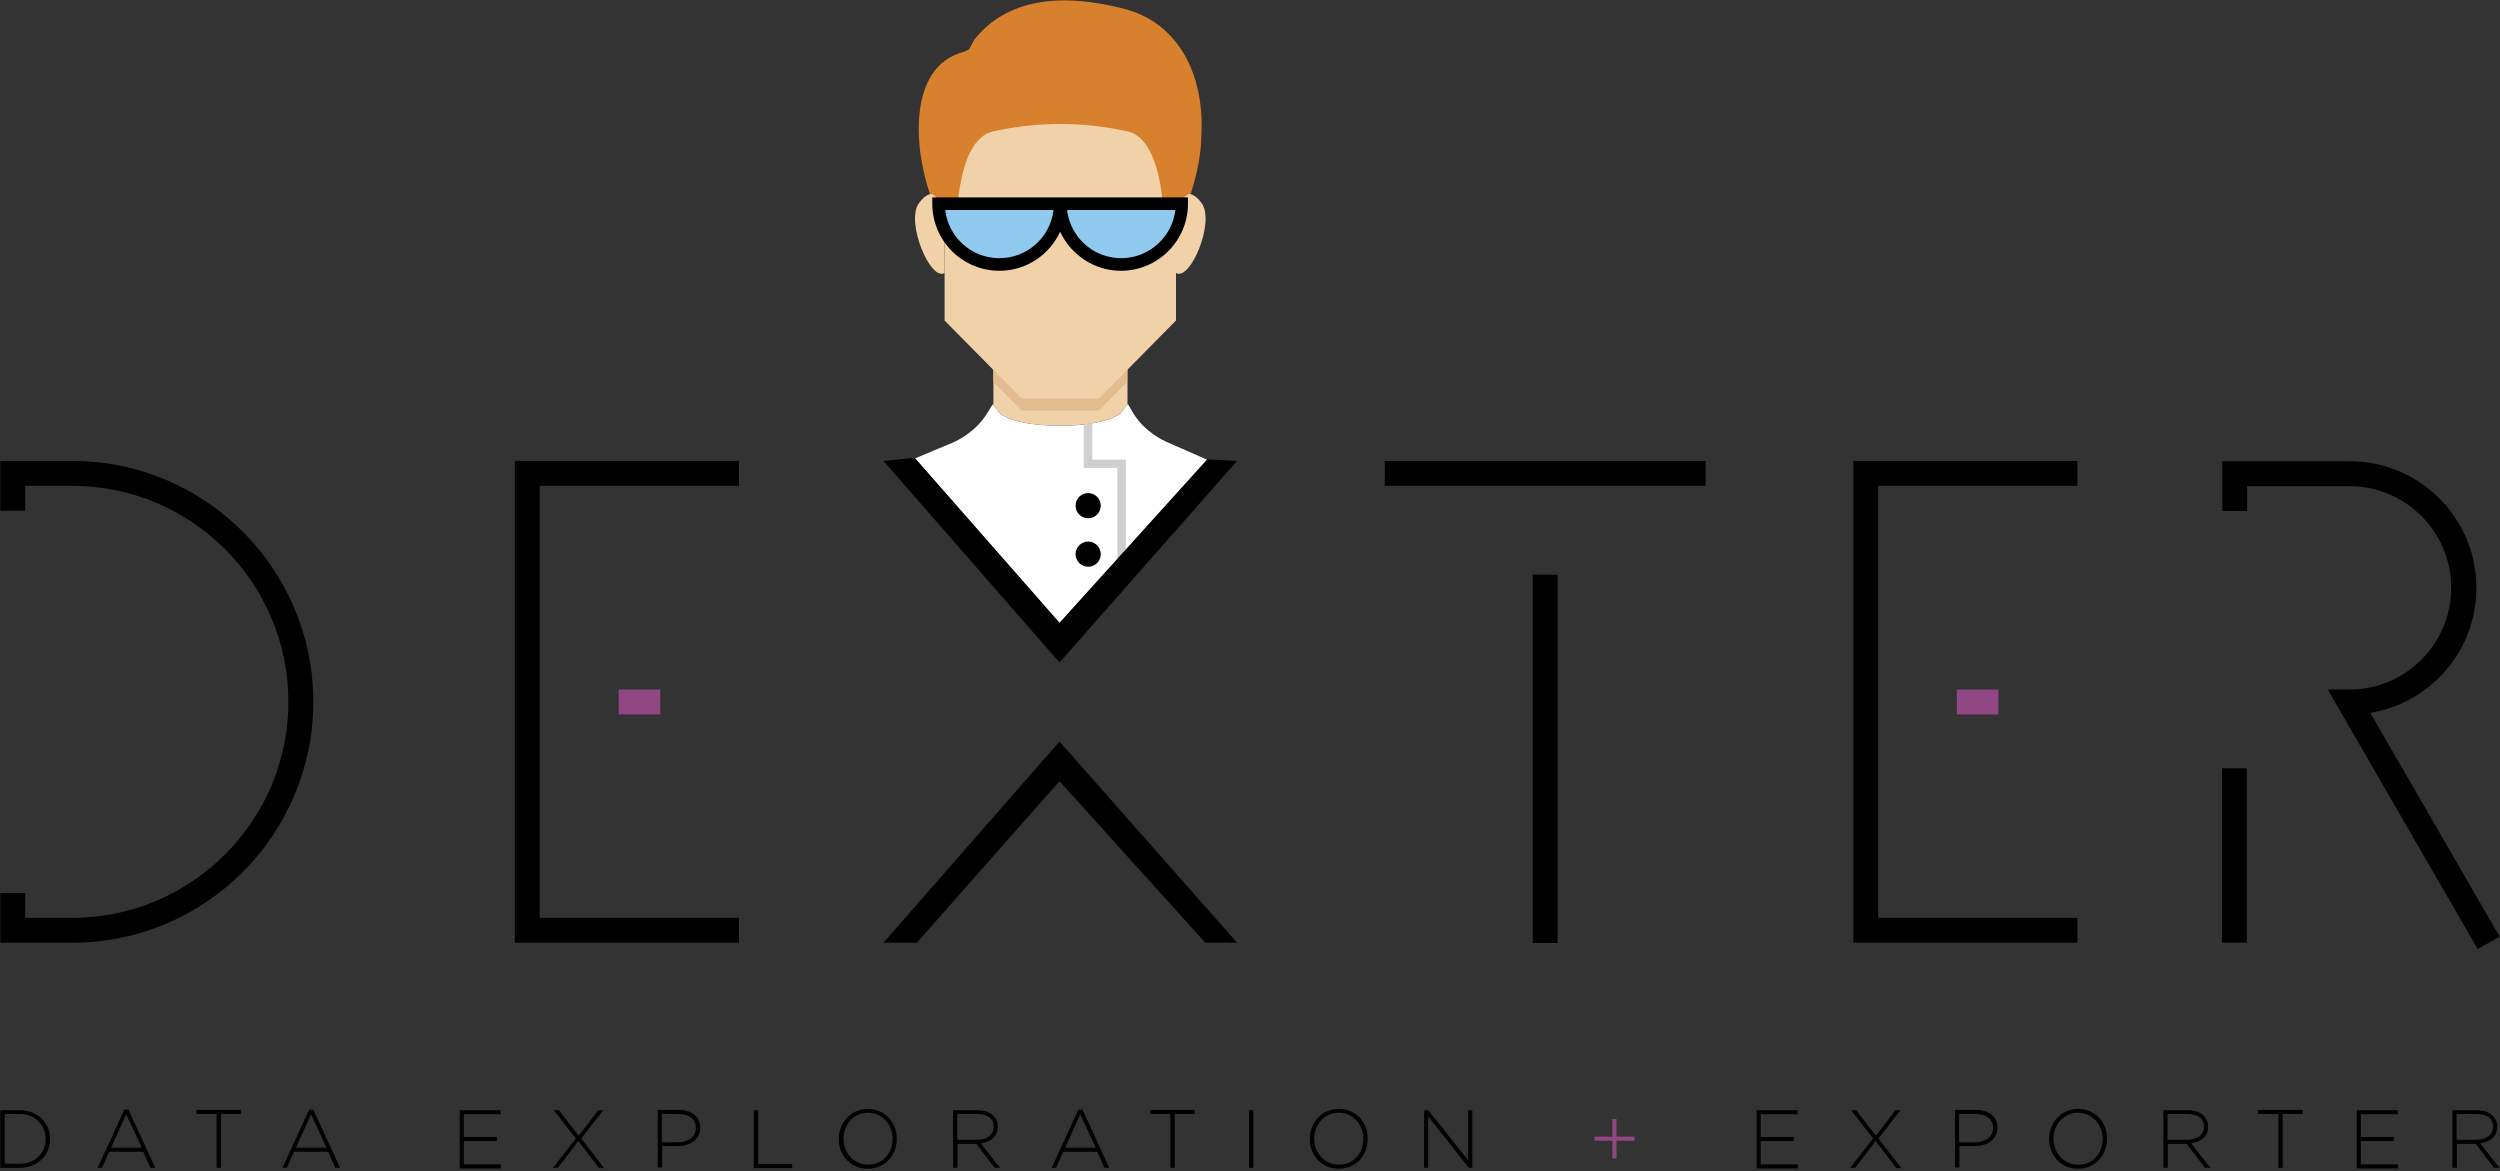 <svg viewBox="0 0 794 372" xmlns="http://www.w3.org/2000/svg">
  <rect x="0" y="0" width="794" height="372" fill="#333333" stroke="none"/>
  <g fill="none" fill-rule="evenodd">
    <path fill="#000" d="M234.7 299.4h-71.2v-153h71.2v7.9h-63.3v137.2h63.3z"/>
    <path fill="#914783" d="M196.5 219h13.2v7.9h-13.2z"/>
    <path fill="#000" d="M659.8 299.4h-71.2v-153h71.2v7.9h-63.3v137.2h63.3z"/>
    <path fill="#914783" d="M621.5 219h13.2v7.9h-13.2z"/>
    <path fill="#000"
          d="M336.5 248.1l-45.3 51.3h-10.6l55.9-63.9 56.4 63.9h-10.1zM439.8 146.4h101.9v7.9H439.8zM486.8 182.5h7.9v117h-7.9zM23 299.4H.1v-15.8H8v7.9h15c37.8 0 68.6-30.8 68.6-68.6S60.8 154.3 23 154.3H8v7.9H.1v-15.8H23c42.2 0 76.5 34.3 76.5 76.5S65.2 299.4 23 299.4zM786.9 301.4L739.3 219h6.9c17.8 0 32.3-14.5 32.3-32.3 0-17.8-14.5-32.3-32.3-32.3h-32.5v7.9h-7.9v-15.8h40.5c22.2 0 40.2 18 40.2 40.2 0 20-14.6 36.6-33.7 39.7l41.1 71.1-7 3.9zM705.7 244h7.9v55.4h-7.9z"/>
    <g transform="translate(290)">
      <path
        d="M80.4 140.3c-.8-.4-6.7-3-10.3-8.8l-1.9-3.2-2.3 2.9s-4 4-19.2 4c-15.1 0-19.1-3.9-19.1-3.9l-2.3-2.9-2 3.2c-3.7 5.8-9.5 8.4-10.3 8.8L.6 145.6l46 52.4 47-51.9-13.2-5.8z"
        fill="#FFF"/>
      <path
        d="M27.6 131.3s4 3.9 19.1 3.9c15.2 0 19.1-4 19.2-4l2.2-2.7V113H25.5v15.7l2.1 2.6zM10 63.1s-4-4.5-8.2 1.5c-4.2 6 3.7 24.8 8.2 22.1V63.1zM83.5 63.1s4-4.5 8.2 1.5c4.2 6-3.7 24.8-8.2 22.1V63.1z"
        fill="#F0D1A8"/>
      <path fill="#E2BB8E" d="M59 130.4l9-9.1V113H25.5v8.3l9 9.1h12.2z"/>
      <path d="M46.7 21.6S10 23.1 10 60v41.8l24.5 24.8H59l24.5-24.8V60c0-36.8-36.8-38.4-36.8-38.4z" fill="#F0D1A8"/>
      <path
        d="M66.3 2.6C53.5-.5 39-1.8 27.3 5.5c-3 1.9-5.7 4.3-7.9 7.2-.2.3-1.1 2.1-1.7 3-.5.2-.9.5-1.4.7-19.5 4.9-13.7 34-13.7 34 .5 3.4 1.4 7.1 2.7 11.1 0 0 4.7-.1 4.7 12.6h3.8s-.9-29.7 11.7-32.4c14.2-3.1 28.3-3.1 42.5 0 12.6 2.7 11.7 32.4 11.7 32.4h3.8c0-12.7 4.7-12.6 4.7-12.6 2.1-6.7 3.2-12.5 3.3-17.5 1.3-18.2-5.8-36.7-25.2-41.4z"
        fill="#D7802D"/>
      <circle fill="#000" cx="55.6" cy="160.6" r="4"/>
      <circle fill="#000" cx="55.6" cy="176" r="4"/>
      <path
        d="M27.4 84c10.7 0 19.3-8.6 19.3-19.3H8.1C8.1 75.4 16.8 84 27.4 84zM66.1 84c10.7 0 19.3-8.6 19.3-19.3H46.8C46.7 75.4 55.4 84 66.1 84z"
        fill="#90C9EE"/>
      <path
        d="M6.1 62.7v2C6.1 76.5 15.7 86 27.4 86c8.6 0 15.9-5.1 19.3-12.4C50.1 80.9 57.5 86 66 86c11.8 0 21.3-9.6 21.3-21.3v-2H6.1zM27.4 82c-8.9 0-16.2-6.7-17.2-15.3h34.4c-1 8.6-8.3 15.3-17.2 15.3zm38.7 0c-8.9 0-16.2-6.7-17.2-15.3h34.4c-1 8.6-8.4 15.3-17.2 15.3z"
        fill="#000" fill-rule="nonzero"/>
      <path d="M56.9 134.4c-.8.1-1.7.3-2.7.4v13.8h10.7v37.9l2.7-3V146H56.9v-11.6z" fill="#CECFCF"/>
    </g>
    <path fill="#000" d="M392.9 146.4l-56.4 64-55.9-64 9.9-1 46 52.4 46.9-51.9z"/>
    <g>
      <path
        d="M6.2 370.9H.1v-18.3h6.1c5.8 0 9.7 4 9.7 9.1v.1c0 5.1-3.9 9.1-9.7 9.1zm8.3-9.2c0-4.3-3.2-7.9-8.3-7.9H1.5v15.8h4.7c5.1 0 8.3-3.5 8.3-7.9zM47.8 370.9l-2.3-5.1H34.7l-2.3 5.1H31l8.5-18.5h1.3l8.5 18.5h-1.5zm-7.7-17l-4.8 10.6H45l-4.9-10.6z"
        fill="#000" fill-rule="nonzero"/>
      <path fill="#000" d="M70.2 353.8v17.1h-1.4v-17.1h-6.4v-1.3h14.1v1.3z"/>
      <path d="M106.5 370.9l-2.3-5.1H93.4l-2.3 5.1h-1.4l8.5-18.5h1.3l8.5 18.5h-1.5zm-7.7-17L94 364.5h9.7l-4.9-10.6z"
            fill="#000" fill-rule="nonzero"/>
      <path fill="#000"
            d="M146 370.9v-18.3h13v1.3h-11.7v7.2h10.5v1.3h-10.5v7.4h11.8v1.3H146zM190.2 370.9l-6.5-8.5-6.5 8.5h-1.6l7.3-9.3-7-9h1.6l6.3 8.1 6.2-8.1h1.6l-7 9 7.3 9.4h-1.7z"/>
      <path
        d="M215.2 364h-4.9v6.8h-1.4v-18.3h6.7c4 0 6.8 2.1 6.8 5.6v.1c0 3.8-3.4 5.8-7.2 5.8zm5.8-5.8c0-2.9-2.3-4.4-5.6-4.4h-5.2v9h5c3.5 0 5.8-1.8 5.8-4.6z"
        fill="#000" fill-rule="nonzero"/>
      <path fill="#000" d="M239.4 370.9v-18.3h1.4v17.1h10.8v1.3h-12.2z"/>
      <path
        d="M275.6 371.2c-5.6 0-9.2-4.4-9.2-9.4v-.1c0-5 3.7-9.5 9.2-9.5 5.6 0 9.2 4.4 9.2 9.4v.1c.1 5-3.6 9.5-9.2 9.5zm7.9-9.5c0-4.5-3.3-8.3-7.8-8.3s-7.8 3.7-7.8 8.2v.1c0 4.5 3.3 8.2 7.8 8.2 4.5.1 7.8-3.6 7.8-8.2zM315.9 370.9l-5.8-7.6h-6v7.6h-1.4v-18.3h7.7c4 0 6.5 2.1 6.5 5.2v.1c0 3.1-2.3 4.8-5.4 5.2l6.1 7.8h-1.7zm-.3-13.1c0-2.5-1.9-4-5.3-4H304v8.2h6.2c3.2 0 5.4-1.5 5.4-4.2zM350.8 370.9l-2.3-5.1h-10.8l-2.3 5.1H334l8.5-18.5h1.3l8.5 18.5h-1.5zm-7.7-17l-4.8 10.6h9.7l-4.9-10.6z"
        fill="#000" fill-rule="nonzero"/>
      <path fill="#000" d="M373.1 353.8v17.1h-1.4v-17.1h-6.4v-1.3h14.1v1.3zM396.7 370.9v-18.3h1.4v18.3z"/>
      <path
        d="M425.2 371.2c-5.6 0-9.2-4.4-9.2-9.4v-.1c0-5 3.7-9.5 9.2-9.5 5.6 0 9.2 4.4 9.2 9.4v.1c0 5-3.6 9.5-9.2 9.5zm7.8-9.5c0-4.5-3.3-8.3-7.8-8.3s-7.8 3.7-7.8 8.2v.1c0 4.5 3.3 8.2 7.8 8.2 4.6.1 7.8-3.6 7.8-8.2z"
        fill="#000" fill-rule="nonzero"/>
      <path fill="#000" d="M466.5 370.9l-12.9-16.3v16.3h-1.3v-18.3h1.3l12.7 15.9v-15.9h1.3v18.3z"/>
      <path fill="#914783" d="M512.1 355.4h1.3v5.6h5.7v1.3h-5.7v5.6h-1.3v-5.6h-5.7V361h5.7z"/>
      <path fill="#000"
            d="M557.9 370.9v-18.3h13v1.3h-11.7v7.2h10.5v1.3h-10.5v7.4H571v1.3h-13.1zM602.2 370.9l-6.5-8.5-6.5 8.5h-1.6l7.3-9.3-7-9h1.6l6.3 8.1 6.2-8.1h1.6l-7 9 7.3 9.4h-1.7z"/>
      <path
        d="M627.2 364h-4.9v6.8h-1.4v-18.3h6.7c4 0 6.8 2.1 6.8 5.6v.1c-.1 3.8-3.4 5.8-7.2 5.8zm5.8-5.8c0-2.9-2.3-4.4-5.6-4.4h-5.2v9h5c3.5 0 5.8-1.8 5.8-4.6zM660 371.2c-5.6 0-9.2-4.4-9.2-9.4v-.1c0-5 3.7-9.5 9.2-9.5 5.6 0 9.2 4.4 9.2 9.4v.1c0 5-3.7 9.5-9.2 9.5zm7.8-9.5c0-4.5-3.3-8.3-7.8-8.3s-7.8 3.7-7.8 8.2v.1c0 4.5 3.3 8.2 7.8 8.2 4.6.1 7.8-3.6 7.8-8.2zM700.3 370.9l-5.8-7.6h-6v7.6h-1.4v-18.3h7.7c4 0 6.5 2.1 6.5 5.2v.1c0 3.1-2.3 4.8-5.4 5.2l6.1 7.8h-1.7zm-.3-13.1c0-2.5-1.9-4-5.3-4h-6.3v8.2h6.2c3.1 0 5.4-1.5 5.4-4.2z"
        fill="#000" fill-rule="nonzero"/>
      <path fill="#000"
            d="M725 353.8v17.1h-1.4v-17.1h-6.4v-1.3h14.1v1.3zM748.5 370.9v-18.3h13v1.3h-11.7v7.2h10.5v1.3h-10.5v7.4h11.8v1.3h-13.1z"/>
      <path
        d="M792.1 370.9l-5.8-7.6h-6v7.6h-1.4v-18.3h7.7c4 0 6.5 2.1 6.5 5.2v.1c0 3.1-2.3 4.8-5.4 5.2l6.1 7.8h-1.7zm-.3-13.1c0-2.5-1.9-4-5.3-4h-6.3v8.2h6.2c3.1 0 5.4-1.5 5.4-4.2z"
        fill="#000" fill-rule="nonzero"/>
    </g>
  </g>
</svg>

